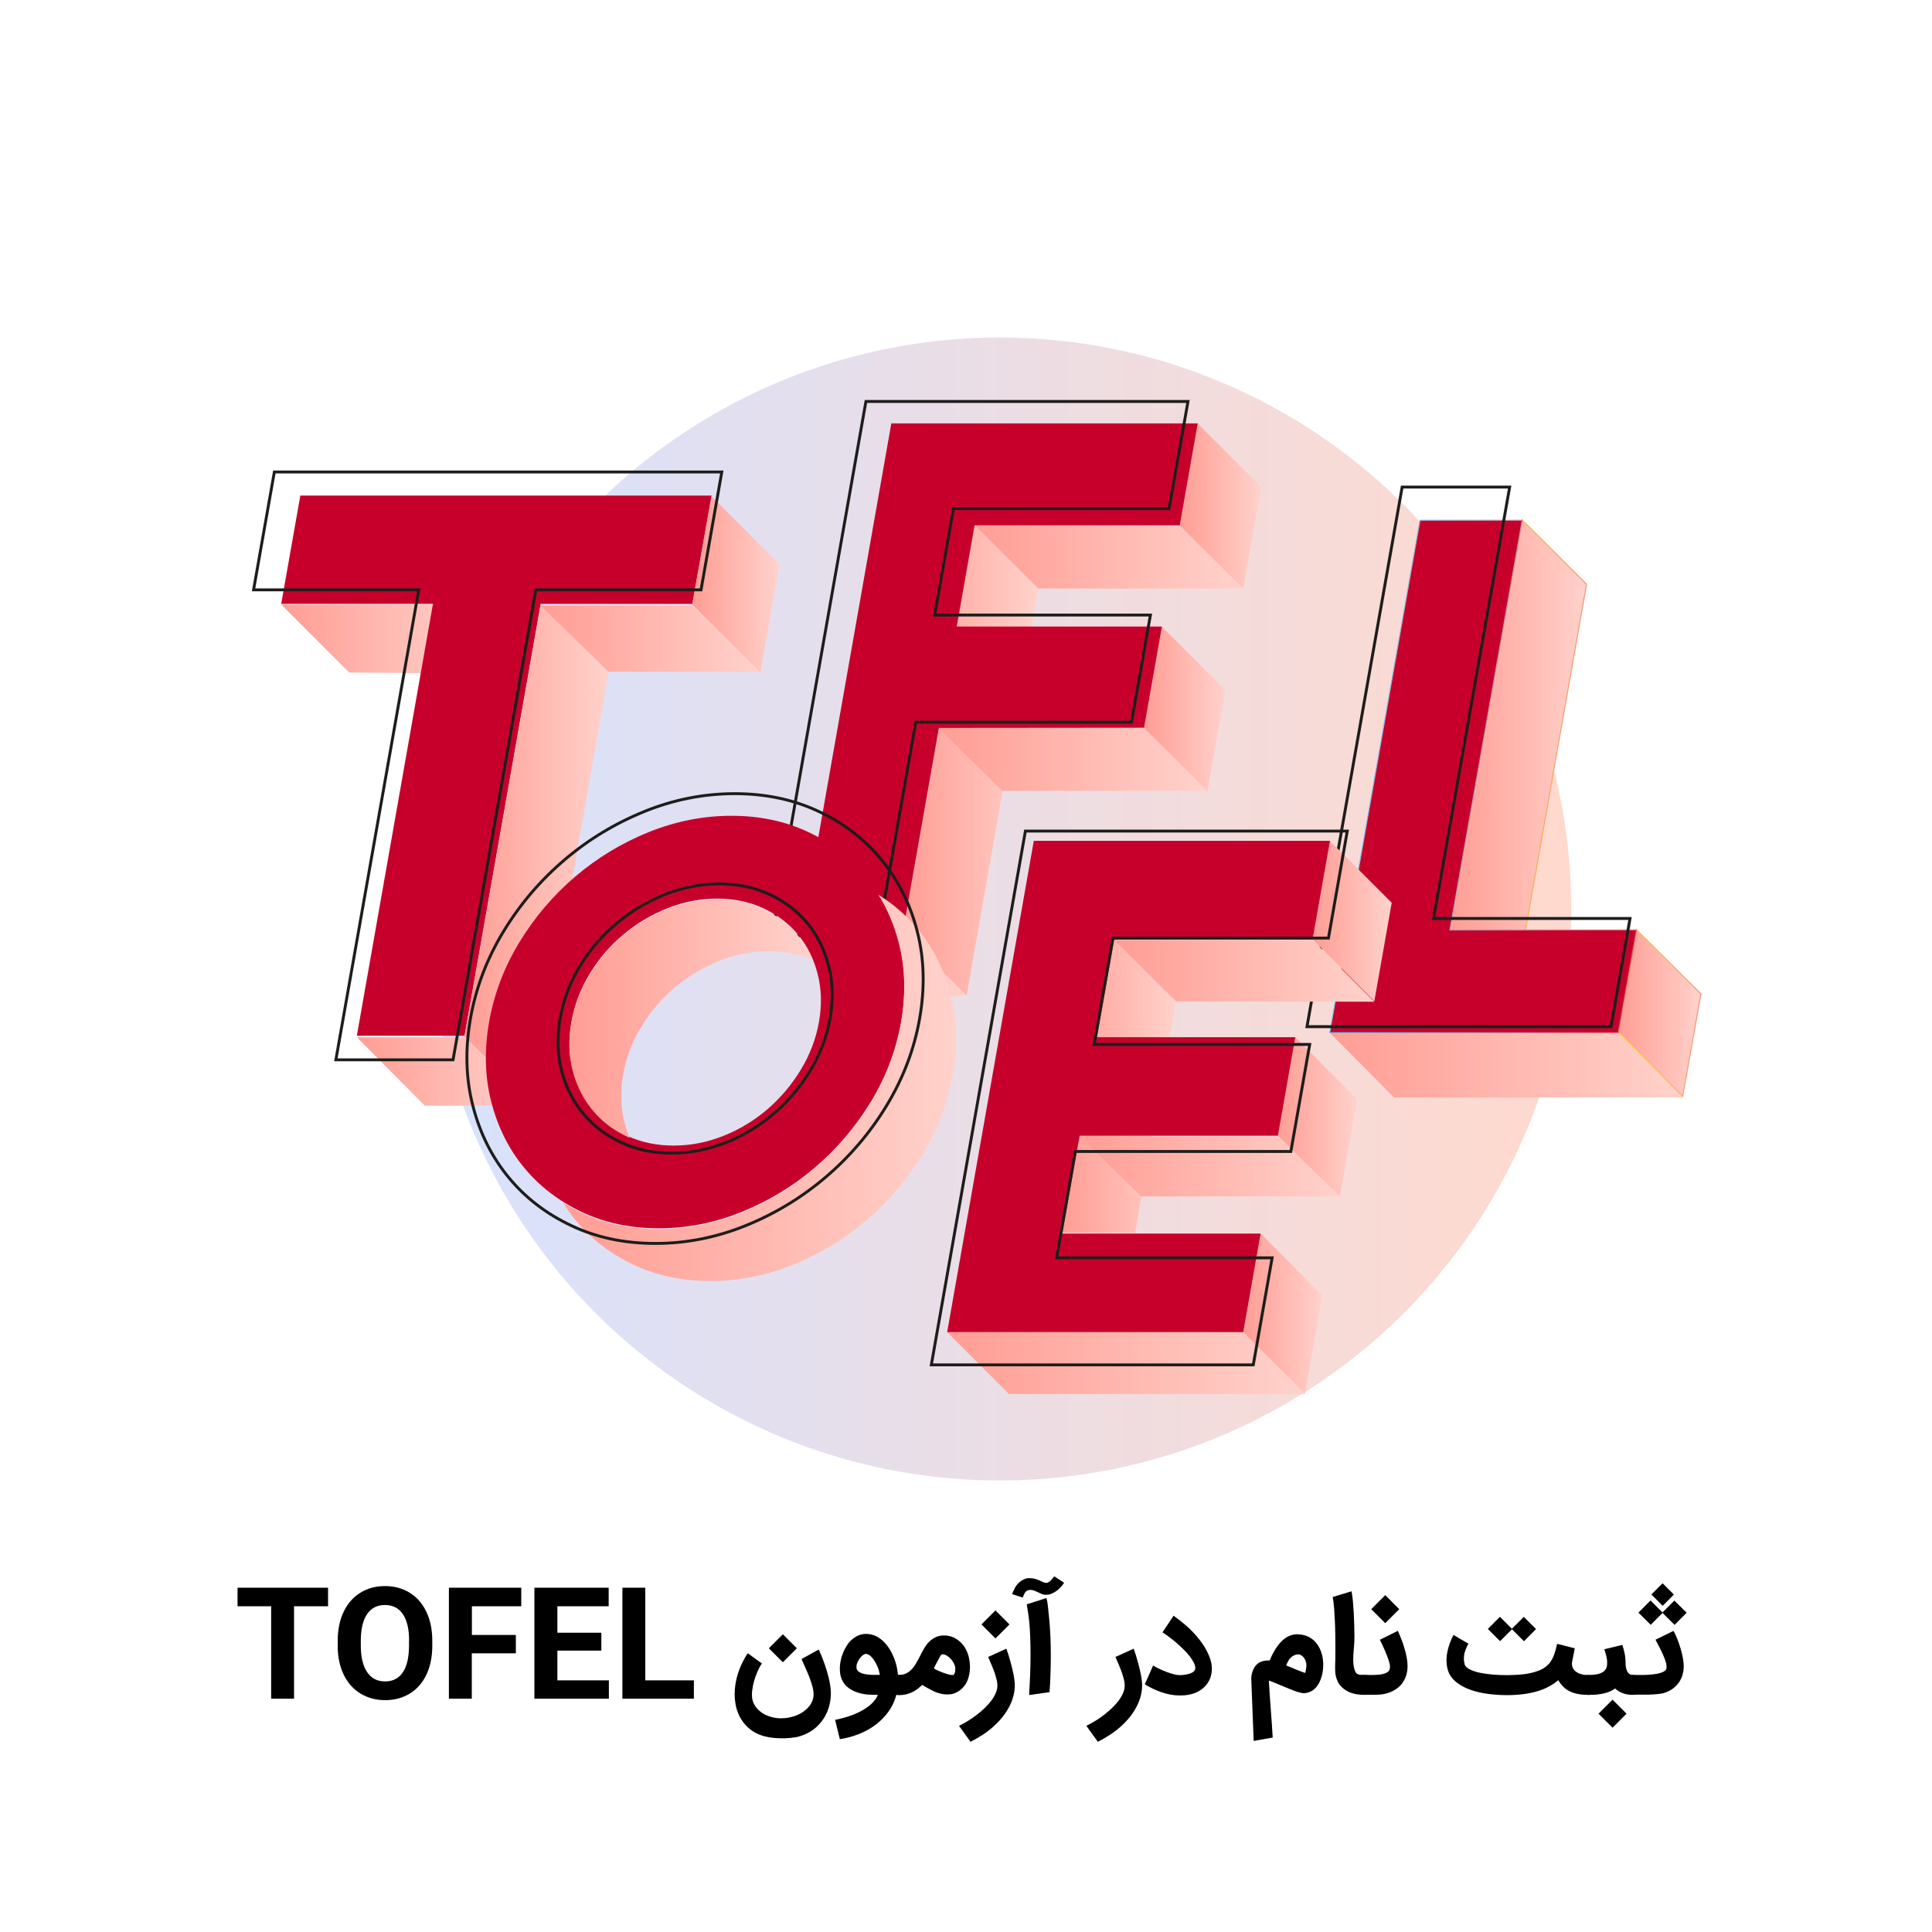 <svg xmlns="http://www.w3.org/2000/svg" xmlns:xlink="http://www.w3.org/1999/xlink" id="Layer_1" x="0px" y="0px" viewBox="0 0 2000 2000" style="enable-background:new 0 0 2000 2000;" xml:space="preserve"><style type="text/css">	.st0{fill:url(#SVGID_1_);}	.st1{fill:url(#SVGID_2_);}	.st2{fill:url(#SVGID_3_);stroke:url(#SVGID_4_);stroke-miterlimit:10;}	.st3{fill:url(#SVGID_5_);stroke:url(#SVGID_6_);stroke-miterlimit:10;}	.st4{fill:#C7002B;stroke:url(#SVGID_7_);stroke-miterlimit:10;}	.st5{fill:none;stroke:#1D1D1B;stroke-width:3;stroke-miterlimit:10;}	.st6{fill:url(#SVGID_8_);}	.st7{fill:url(#SVGID_9_);}	.st8{fill:url(#SVGID_10_);}	.st9{fill:url(#SVGID_11_);}	.st10{fill:url(#SVGID_12_);}	.st11{fill:#C7002B;}	.st12{fill:url(#SVGID_13_);}	.st13{fill:url(#SVGID_14_);}	.st14{fill:url(#SVGID_15_);}	.st15{fill:url(#SVGID_16_);}	.st16{fill:url(#SVGID_17_);}	.st17{fill:url(#SVGID_18_);}	.st18{fill:url(#SVGID_19_);}	.st19{fill:url(#SVGID_20_);}	.st20{fill:url(#SVGID_21_);}	.st21{fill:url(#SVGID_22_);}	.st22{fill:url(#SVGID_23_);}	.st23{fill:url(#SVGID_24_);}	.st24{fill:url(#SVGID_25_);}	.st25{fill:url(#SVGID_26_);}	.st26{fill:url(#SVGID_27_);}</style><g id="Layer_1_1_">			<linearGradient id="SVGID_1_" gradientUnits="userSpaceOnUse" x1="443.3" y1="1059" x2="1626.5" y2="1059" gradientTransform="matrix(1 0 0 -1 0 2000)">		<stop offset="0" style="stop-color:#D7E2FD"></stop>		<stop offset="0.995" style="stop-color:#FFD9CD"></stop>	</linearGradient>	<circle class="st0" cx="1034.9" cy="941" r="591.6"></circle></g><g id="Layer_2_1_">	<g>					<linearGradient id="SVGID_2_" gradientUnits="userSpaceOnUse" x1="1376.4" y1="897.5" x2="1741.9" y2="897.5" gradientTransform="matrix(1 0 0 -1 0 2000)">			<stop offset="0" style="stop-color:#FF9D94"></stop>			<stop offset="1" style="stop-color:#FFD2CB"></stop>		</linearGradient>		<polygon class="st1" points="1376.4,1068.9 1443.2,1136.1 1741.9,1136.1 1675.3,1069.4   "></polygon>					<linearGradient id="SVGID_3_" gradientUnits="userSpaceOnUse" x1="1675.3" y1="951.4" x2="1760.8" y2="951.4" gradientTransform="matrix(1 0 0 -1 0 2000)">			<stop offset="0" style="stop-color:#FF9D94"></stop>			<stop offset="1" style="stop-color:#FFD2CB"></stop>		</linearGradient>					<linearGradient id="SVGID_4_" gradientUnits="userSpaceOnUse" x1="1674.762" y1="951.401" x2="1761.338" y2="951.401" gradientTransform="matrix(1 0 0 -1 0 2000)">			<stop offset="0" style="stop-color:#FFDD17"></stop>			<stop offset="1" style="stop-color:#F68F79"></stop>		</linearGradient>		<polygon class="st2" points="1694.1,962.2 1760.8,1028.9 1741.9,1135 1675.3,1068.6   "></polygon>					<linearGradient id="SVGID_5_" gradientUnits="userSpaceOnUse" x1="1500.9" y1="1216.5" x2="1642.4" y2="1216.5" gradientTransform="matrix(1 0 0 -1 0 2000)">			<stop offset="0" style="stop-color:#FF9D94"></stop>			<stop offset="1" style="stop-color:#FFD2CB"></stop>		</linearGradient>					<linearGradient id="SVGID_6_" gradientUnits="userSpaceOnUse" x1="1500.362" y1="1216.5" x2="1642.938" y2="1216.5" gradientTransform="matrix(1 0 0 -1 0 2000)">			<stop offset="0" style="stop-color:#FFDD17"></stop>			<stop offset="1" style="stop-color:#F68F79"></stop>		</linearGradient>		<polygon class="st3" points="1575.7,538.1 1642.4,604.8 1567.6,1028.9 1500.9,962.2   "></polygon>					<linearGradient id="SVGID_7_" gradientUnits="userSpaceOnUse" x1="1375.904" y1="1196.15" x2="1694.696" y2="1196.15" gradientTransform="matrix(1 0 0 -1 0 2000)">			<stop offset="0" style="stop-color:#65CAFD"></stop>			<stop offset="0.995" style="stop-color:#F86569"></stop>		</linearGradient>		<path class="st4" d="M1470,538.6h105.7l-74.8,424.1h193.2l-18.8,106.4h-298.8L1470,538.6z"></path>		<path class="st5" d="M1451.5,504.2h111.3L1484,950.8h203.4l-19.7,112H1353L1451.5,504.2z"></path>	</g>	<g>					<linearGradient id="SVGID_8_" gradientUnits="userSpaceOnUse" x1="980.5" y1="588.95" x2="1350.9" y2="588.95" gradientTransform="matrix(1 0 0 -1 0 2000)">			<stop offset="0" style="stop-color:#FF9D94"></stop>			<stop offset="1" style="stop-color:#FFD2CB"></stop>		</linearGradient>		<polygon class="st6" points="980.5,1379 1044.5,1443.1 1350.9,1443.1 1287.1,1379.3   "></polygon>					<linearGradient id="SVGID_9_" gradientUnits="userSpaceOnUse" x1="1287.1" y1="640.05" x2="1369" y2="640.05" gradientTransform="matrix(1 0 0 -1 0 2000)">			<stop offset="0" style="stop-color:#FF9D94"></stop>			<stop offset="1" style="stop-color:#FFD2CB"></stop>		</linearGradient>		<polygon class="st7" points="1287.1,1379.1 1305.1,1277.1 1369,1341 1350.9,1442.8   "></polygon>					<linearGradient id="SVGID_10_" gradientUnits="userSpaceOnUse" x1="1323" y1="843.25" x2="1404.9" y2="843.25" gradientTransform="matrix(1 0 0 -1 0 2000)">			<stop offset="0" style="stop-color:#FF9D94"></stop>			<stop offset="1" style="stop-color:#FFD2CB"></stop>		</linearGradient>		<polygon class="st8" points="1323,1175.8 1386.9,1239.7 1404.9,1137.8 1340.9,1073.8   "></polygon>					<linearGradient id="SVGID_11_" gradientUnits="userSpaceOnUse" x1="1358.8" y1="1046.45" x2="1440.7" y2="1046.45" gradientTransform="matrix(1 0 0 -1 0 2000)">			<stop offset="0" style="stop-color:#FF9D94"></stop>			<stop offset="1" style="stop-color:#FFD2CB"></stop>		</linearGradient>		<polygon class="st9" points="1358.8,972.5 1422.7,1036.5 1440.7,934.5 1376.8,870.6   "></polygon>					<linearGradient id="SVGID_12_" gradientUnits="userSpaceOnUse" x1="1099.8" y1="876" x2="1217.5" y2="876" gradientTransform="matrix(1 0 0 -1 0 2000)">			<stop offset="0" style="stop-color:#FF9D94"></stop>			<stop offset="1" style="stop-color:#FFD2CB"></stop>		</linearGradient>		<polygon class="st10" points="1217.5,1036 1153.5,971.8 1099.8,1276.2 1175.1,1276.2   "></polygon>		<path class="st11" d="M1070.2,870.4h306.6l-18,102h-205.3l-17.9,101.3h205.3l-18,102h-205.3l-17.9,101.3H1305l-18,102H980.5   L1070.2,870.4z"></path>					<linearGradient id="SVGID_13_" gradientUnits="userSpaceOnUse" x1="1153.5" y1="994.9" x2="1422.7" y2="994.9" gradientTransform="matrix(1 0 0 -1 0 2000)">			<stop offset="0" style="stop-color:#FF9D94"></stop>			<stop offset="1" style="stop-color:#FFD2CB"></stop>		</linearGradient>		<polygon class="st12" points="1153.5,973.2 1217.5,1036.6 1422.7,1037 1358.8,973.2   "></polygon>					<linearGradient id="SVGID_14_" gradientUnits="userSpaceOnUse" x1="1117.7" y1="792.5" x2="1387.1" y2="792.5" gradientTransform="matrix(1 0 0 -1 0 2000)">			<stop offset="0" style="stop-color:#FF9D94"></stop>			<stop offset="1" style="stop-color:#FFD2CB"></stop>		</linearGradient>		<polygon class="st13" points="1387.1,1238.5 1181.5,1238.5 1117.7,1176.5 1323.2,1176.5   "></polygon>		<path class="st5" d="M1061.5,860.3h333.2l-19.5,110.8h-223.1l-19.4,110.1h223.1l-19.5,110.8h-223.1l-19.4,110.1h223.1l-19.5,110.8   H964.1L1061.5,860.3z"></path>	</g>	<g>					<linearGradient id="SVGID_15_" gradientUnits="userSpaceOnUse" x1="291.2" y1="1338.45" x2="496.4" y2="1338.45" gradientTransform="matrix(1 0 0 -1 0 2000)">			<stop offset="0" style="stop-color:#FF9D94"></stop>			<stop offset="1" style="stop-color:#FFD2CB"></stop>		</linearGradient>		<polygon class="st14" points="291.2,625.9 361.5,696.2 496.4,697.3 496.4,625.8   "></polygon>		<path class="st11" d="M559.7,625.1l-78.8,447.1H369.4l78.8-447.1H291.1L310.9,513h425.7l-19.8,112.1H559.7z"></path>					<linearGradient id="SVGID_16_" gradientUnits="userSpaceOnUse" x1="369.5" y1="890.85" x2="551.3" y2="890.85" gradientTransform="matrix(1 0 0 -1 0 2000)">			<stop offset="0" style="stop-color:#FF9D94"></stop>			<stop offset="1" style="stop-color:#FFD2CB"></stop>		</linearGradient>		<polygon class="st15" points="369.5,1073.8 439.7,1144.6 551.3,1144.6 480.8,1073.7   "></polygon>					<linearGradient id="SVGID_17_" gradientUnits="userSpaceOnUse" x1="480.8" y1="1115.2" x2="630" y2="1115.2" gradientTransform="matrix(1 0 0 -1 0 2000)">			<stop offset="0" style="stop-color:#FF9D94"></stop>			<stop offset="1" style="stop-color:#FFD2CB"></stop>		</linearGradient>		<polygon class="st16" points="480.8,1073 559.7,625.9 630,696.2 551.3,1143.7   "></polygon>					<linearGradient id="SVGID_18_" gradientUnits="userSpaceOnUse" x1="559.5" y1="1338.9" x2="787.1" y2="1338.9" gradientTransform="matrix(1 0 0 -1 0 2000)">			<stop offset="0" style="stop-color:#FF9D94"></stop>			<stop offset="1" style="stop-color:#FFD2CB"></stop>		</linearGradient>		<polygon class="st17" points="559.5,626.8 716.5,626.8 787.1,695.4 629.8,695.4   "></polygon>					<linearGradient id="SVGID_19_" gradientUnits="userSpaceOnUse" x1="716.5" y1="1395.05" x2="806.9" y2="1395.05" gradientTransform="matrix(1 0 0 -1 0 2000)">			<stop offset="0" style="stop-color:#FF9D94"></stop>			<stop offset="1" style="stop-color:#FFD2CB"></stop>		</linearGradient>		<polygon class="st18" points="716.5,625.8 736.6,513.8 806.9,584.1 787.1,696.1   "></polygon>		<path class="st5" d="M554.7,610.6L469,1097.1H347.7l85.8-486.5h-171l21.5-122h463.2l-21.5,122H554.7z"></path>	</g>	<g>					<linearGradient id="SVGID_20_" gradientUnits="userSpaceOnUse" x1="830" y1="1002.3" x2="1000.7" y2="1002.3" gradientTransform="matrix(1 0 0 -1 0 2000)">			<stop offset="0" style="stop-color:#FF9D94"></stop>			<stop offset="1" style="stop-color:#FFD2CB"></stop>		</linearGradient>		<polygon class="st19" points="830,964.8 895.7,1030.7 1000.7,1030.7 934.7,964.7   "></polygon>					<linearGradient id="SVGID_21_" gradientUnits="userSpaceOnUse" x1="1008.8" y1="1423.55" x2="1286.9" y2="1423.55" gradientTransform="matrix(1 0 0 -1 0 2000)">			<stop offset="0" style="stop-color:#FF9D94"></stop>			<stop offset="1" style="stop-color:#FFD2CB"></stop>		</linearGradient>		<polygon class="st20" points="1008.8,543.6 1074.7,609.3 1286.9,609.3 1221.3,543.9   "></polygon>					<linearGradient id="SVGID_22_" gradientUnits="userSpaceOnUse" x1="1221.3" y1="1476.05" x2="1305.7" y2="1476.05" gradientTransform="matrix(1 0 0 -1 0 2000)">			<stop offset="0" style="stop-color:#FF9D94"></stop>			<stop offset="1" style="stop-color:#FFD2CB"></stop>		</linearGradient>		<polygon class="st21" points="1239.9,438.5 1305.7,504.3 1286.9,609.4 1221.3,544   "></polygon>					<linearGradient id="SVGID_23_" gradientUnits="userSpaceOnUse" x1="1184.2" y1="1265.6" x2="1268.7" y2="1265.6" gradientTransform="matrix(1 0 0 -1 0 2000)">			<stop offset="0" style="stop-color:#FF9D94"></stop>			<stop offset="1" style="stop-color:#FFD2CB"></stop>		</linearGradient>		<polygon class="st22" points="1202.8,648.8 1268.7,714.6 1249.7,820 1184.2,754.3   "></polygon>					<linearGradient id="SVGID_24_" gradientUnits="userSpaceOnUse" x1="934.7" y1="1212.9" x2="1074.7" y2="1212.9" gradientTransform="matrix(1 0 0 -1 0 2000)">			<stop offset="0" style="stop-color:#FF9D94"></stop>			<stop offset="1" style="stop-color:#FFD2CB"></stop>		</linearGradient>		<polygon class="st23" points="1008.8,543.6 1074.7,609.4 1000.7,1030.6 934.7,964.7   "></polygon>		<g>			<path class="st11" d="M922.7,438.3h317.2l-18.6,105.5h-212.4l-18.5,104.8h212.4l-18.6,105.5H971.8l-37.1,210.3H829.9L922.7,438.3    z"></path>		</g>					<linearGradient id="SVGID_25_" gradientUnits="userSpaceOnUse" x1="971.6" y1="1214.05" x2="1249.7" y2="1214.05" gradientTransform="matrix(1 0 0 -1 0 2000)">			<stop offset="0" style="stop-color:#FF9D94"></stop>			<stop offset="1" style="stop-color:#FFD2CB"></stop>		</linearGradient>		<polygon class="st24" points="971.6,753.5 1037.6,818.6 1249.7,818.6 1184.2,753.3   "></polygon>		<g>			<path class="st5" d="M896.4,415.6h333.4l-19.6,110.9H987l-19.4,110.2h223.3l-19.6,110.9H948l-39,221.1H798.9L896.4,415.6z"></path>		</g>	</g>	<g>		<path class="st11" d="M757.2,844.5c29.2,0,55.8,5.6,79.7,16.9c23.9,11.3,43.8,26.6,59.7,45.9c15.9,19.3,27.2,42,33.9,67.9   s7.4,53.5,2.3,82.8c-5.2,29.3-15.7,56.9-31.5,82.8s-35.1,48.5-57.8,67.9c-22.7,19.3-48,34.6-75.9,45.9s-56.4,16.9-85.7,16.9   s-55.8-5.6-79.7-16.9s-43.8-26.6-59.7-45.9s-27.2-42-33.9-67.9c-6.7-25.9-7.4-53.5-2.3-82.8c5.2-29.3,15.7-56.9,31.5-82.8   c15.8-25.9,35.1-48.5,57.8-67.9c22.7-19.3,48-34.6,75.9-45.9C699.3,850.2,727.9,844.5,757.2,844.5z M742.3,930.2   c-17.7,0-34.9,3.4-51.6,10.1c-16.8,6.7-32,15.8-45.6,27.3c-13.7,11.4-25.2,24.9-34.7,40.5s-15.8,32.1-18.9,49.7   c-3.1,17.6-2.7,34.2,1.4,49.7c4,15.6,10.8,29.1,20.4,40.8c9.6,11.6,21.6,20.8,36,27.5s30.4,10.1,48.1,10.1   c17.6,0,34.9-3.4,51.6-10.1c16.8-6.7,31.9-15.9,45.4-27.5s25-25.2,34.5-40.8c9.5-15.6,15.8-32.1,18.9-49.7   c3.1-17.6,2.6-34.2-1.4-49.7c-4-15.6-10.7-29-20.2-40.5c-9.4-11.4-21.4-20.5-35.8-27.3C776,933.6,760,930.2,742.3,930.2z"></path>					<linearGradient id="SVGID_26_" gradientUnits="userSpaceOnUse" x1="583.1" y1="873.8" x2="989.77" y2="873.8" gradientTransform="matrix(1 0 0 -1 0 2000)">			<stop offset="0" style="stop-color:#FF9D94"></stop>			<stop offset="1" style="stop-color:#FFD2CB"></stop>		</linearGradient>		<path class="st25" d="M984.1,1029.8c-6.7-25.9-18-48.5-33.9-67.9c-11.5-14-25.1-25.8-40.8-35.6c9.3,15,16.3,31.6,21,49.8   c6.7,25.9,7.4,53.5,2.3,82.8c-5.2,29.3-15.7,56.9-31.5,82.8s-35.1,48.5-57.8,67.9c-22.7,19.3-48,34.6-75.9,45.9   s-56.4,16.9-85.7,16.9s-55.8-5.6-79.7-16.9c-6.6-3.1-12.9-6.6-19-10.3c3.9,6.3,8.2,12.4,12.9,18.1c15.9,19.3,35.8,34.6,59.7,45.9   s50.5,16.9,79.7,16.9s57.8-5.6,85.7-16.9s53.2-26.6,75.9-45.9s42-42,57.8-67.9s26.3-53.5,31.5-82.8   C991.6,1083.3,990.8,1055.7,984.1,1029.8z"></path>					<linearGradient id="SVGID_27_" gradientUnits="userSpaceOnUse" x1="589.458" y1="945.55" x2="841.1" y2="945.55" gradientTransform="matrix(1 0 0 -1 0 2000)">			<stop offset="0" style="stop-color:#FF9D94"></stop>			<stop offset="1" style="stop-color:#FFD2CB"></stop>		</linearGradient>		<path class="st26" d="M645.1,1112.3c3.1-17.6,9.4-34.2,18.9-49.7c9.5-15.6,21.1-29,34.7-40.5c13.7-11.4,28.9-20.5,45.6-27.3   c16.8-6.7,34-10.1,51.6-10.1c16.5,0,31.5,3,45.2,8.8c-3.9-9.3-8.9-17.6-15.1-25.1c-9.4-11.4-21.4-20.5-35.8-27.3   C776,934.4,760,931,742.3,931s-34.9,3.4-51.6,10.1c-16.8,6.7-32,15.8-45.6,27.3c-13.7,11.4-25.2,24.9-34.7,40.5   c-9.5,15.6-15.8,32.1-18.9,49.7c-3.1,17.6-2.7,34.2,1.4,49.8c4,15.6,10.8,29.1,20.4,40.8c9.6,11.6,21.6,20.8,36,27.5   c0.9,0.4,1.7,0.8,2.6,1.2c-2.1-5-3.9-10.3-5.3-15.8C642.4,1146.5,642,1129.9,645.1,1112.3z"></path>		<path class="st5" d="M760.6,821.6c31.9,0,60.9,6.1,86.9,18.4c26.1,12.3,47.8,29,65.1,50.1s29.7,45.8,36.9,74   c7.3,28.3,8.1,58.4,2.5,90.3s-17.1,62-34.3,90.3s-38.3,52.9-63.1,74s-52.4,37.8-82.8,50.1s-61.5,18.4-93.4,18.4   s-60.9-6.1-86.9-18.4c-26.1-12.3-47.8-29-65.1-50.1s-29.7-45.8-36.9-74c-7.3-28.3-8.1-58.4-2.5-90.3s17.1-62,34.3-90.3   s38.3-52.9,63.1-74s52.4-37.8,82.8-50.1C697.6,827.7,728.7,821.6,760.6,821.6z M744.5,915c-19.3,0-38,3.7-56.3,11   c-18.3,7.4-34.9,17.3-49.8,29.7c-14.9,12.5-27.5,27.2-37.9,44.1c-10.4,17-17.2,35-20.6,54.2c-3.4,19.2-2.9,37.3,1.5,54.3   s11.8,31.8,22.3,44.4c10.5,12.7,23.5,22.7,39.2,30c15.7,7.4,33.2,11,52.4,11s38-3.7,56.3-11c18.3-7.4,34.8-17.4,49.5-30   c14.7-12.7,27.3-27.5,37.6-44.4c10.4-17,17.2-35,20.6-54.3c3.4-19.2,2.9-37.3-1.5-54.2c-4.4-17-11.7-31.7-22-44.1   c-10.3-12.5-23.3-22.4-39-29.7C781.2,918.7,763.7,915,744.5,915z"></path>	</g></g><g>	<path d="M339.6,1662.8h-35.2v95.7h-23.7v-95.7h-34.8v-19.2h93.7V1662.8z"></path>	<path d="M447.5,1703.7c0,11.3-2,21.2-6,29.7c-4,8.5-9.7,15.1-17.2,19.7c-7.4,4.6-16,6.9-25.6,6.9c-9.5,0-18-2.3-25.5-6.8  c-7.5-4.6-13.3-11.1-17.4-19.6c-4.1-8.5-6.2-18.3-6.2-29.4v-5.7c0-11.3,2-21.3,6.1-29.9c4.1-8.6,9.8-15.2,17.3-19.8  c7.4-4.6,15.9-6.9,25.5-6.9s18.1,2.3,25.6,6.9c7.5,4.6,13.2,11.2,17.3,19.8c4.1,8.6,6.1,18.5,6.1,29.8V1703.7z M423.5,1698.4  c0-12-2.2-21.2-6.5-27.5c-4.3-6.3-10.5-9.4-18.5-9.4c-8,0-14.1,3.1-18.4,9.3c-4.3,6.2-6.5,15.2-6.6,27.2v5.6  c0,11.7,2.2,20.8,6.5,27.3c4.3,6.5,10.5,9.7,18.6,9.7c8,0,14.1-3.1,18.3-9.3c4.3-6.2,6.4-15.3,6.5-27.3V1698.4z"></path>	<path d="M533.9,1711.5h-45.5v47h-23.7v-114.9h74.9v19.2h-51.1v29.7h45.5V1711.5z"></path>	<path d="M622.5,1708.7H577v30.8h53.3v19h-77.1v-114.9h76.9v19.2H577v27.4h45.5V1708.7z"></path>	<path d="M668,1739.5h50.3v19h-74v-114.9H668V1739.5z"></path>	<path d="M810.4,1799.5c-3,0-6.1-0.1-9.2-0.4c-3.2-0.3-6.3-0.8-9.4-1.6c-3.1-0.8-6.1-1.9-8.9-3.3s-5.5-3.2-8-5.4  c-2.5-2.2-4.6-4.6-6.4-7.2c-1.8-2.6-3.3-5.4-4.5-8.4c-1.2-3-2.1-6-2.6-9.3c-0.6-3.2-0.9-6.5-0.9-9.8c0-7.1,1.1-14.3,3.4-21.6  c2.3-7.3,5.7-14.3,10.1-21.1l14.7,10.6c-0.9,1.2-1.9,2.9-3.1,5.3s-2.3,5-3.4,8s-2,6.2-2.7,9.6c-0.7,3.4-1.1,6.6-1.1,9.8  c0,3.6,0.8,6.9,2.4,9.8c1.6,2.9,3.8,5.4,6.5,7.5c2.7,2.1,5.8,3.7,9.4,4.9c3.5,1.2,7.2,1.8,11.1,1.9c3.1,0,6.1-0.2,9-0.8  c2.9-0.6,5.7-1.4,8.3-2.5c2.6-1.1,5-2.4,7.1-4s4-3.3,5.5-5.2c1.5-1.9,2.7-4,3.5-6.3c0.8-2.3,1.1-4.6,1-7.1c-0.1-1.9-0.4-4-1-6.3  c-0.6-2.3-1.3-4.7-2.2-7.2c-0.8-2.5-1.8-4.9-2.8-7.3c-1-2.4-2-4.6-2.9-6.6c-0.9-2-1.7-3.8-2.3-5.2c-0.7-1.4-1.1-2.4-1.2-2.9  l17.7-9.8c0.1,0.2,0.5,1,1.1,2.3c0.6,1.4,1.4,3.2,2.3,5.4c0.9,2.2,1.8,4.7,2.8,7.5s1.9,5.8,2.8,8.9c0.9,3.1,1.7,6.2,2.3,9.4  s1.1,6.2,1.2,9.1c0,0.3,0.1,0.8,0.1,1.3c0,0.5,0,0.9,0,1.3c0,3.9-0.4,7.7-1.3,11.5c-0.9,3.8-2.2,7.5-4,11c-1.8,3.5-4.1,6.7-6.8,9.7  c-2.7,3-5.9,5.6-9.6,7.8s-7.9,3.9-12.6,5.2C821.3,1798.8,816.1,1799.5,810.4,1799.5z M810.4,1691.8l14.5,14.5l-14.5,14.5  l-14.5-14.5L810.4,1691.8z"></path>	<path d="M864.5,1780.4c6.1-1.2,11.7-2.8,16.7-4.6c5-1.8,9.3-3.9,13.1-6.2c3.8-2.3,6.9-4.7,9.3-7.3c2.4-2.6,4.2-5.2,5.2-7.8  c-1.9,0-3.8,0-5.7-0.1s-3.5-0.1-4.9-0.2c-5-0.4-9.7-1.6-13.8-3.4s-7.5-4.2-10-7.3c-1.8-2.3-3.1-4.9-3.9-7.6  c-0.8-2.7-1.1-5.6-1.1-8.7c0-2.3,0.2-4.7,0.7-7.1c0.4-2.4,1-4.7,1.8-6.9c0.8-2.2,1.7-4.4,2.8-6.4c1.1-2,2.2-3.8,3.4-5.5  c2.6-3.3,5.5-5.7,8.6-7.4c3.1-1.7,6.4-2.5,9.8-2.5c7.3,0,14,3.2,19.9,9.7c1.8,2,3.5,4.3,5,6.8c1.5,2.5,2.8,5.1,3.9,7.9  c1.1,2.8,2.1,5.7,2.8,8.8c0.7,3,1.2,6.2,1.5,9.3h1.2c1.4,0,2.8,0.3,4,0.8c1.3,0.5,2.4,1.3,3.3,2.2c0.9,0.9,1.7,2,2.2,3.3  c0.6,1.3,0.8,2.6,0.8,4.1c0,1.4-0.3,2.7-0.8,3.9c-0.6,1.2-1.3,2.3-2.2,3.3c-0.9,0.9-2,1.7-3.3,2.2c-1.3,0.5-2.6,0.8-4,0.8h-2.9  c-1.7,6.4-4.4,12.2-8.1,17.3c-3.7,5.2-8.2,9.7-13.3,13.6c-5.2,3.9-10.9,7.1-17.2,9.6s-12.9,4.3-19.9,5.4L864.5,1780.4z   M896.5,1712.1c-1,0-2,0.4-3.2,1.3s-2.2,1.9-3.2,3.2c-1,1.3-1.8,2.8-2.5,4.4c-0.7,1.6-1,3.2-1,4.7c0,1.5,0.4,2.7,1.2,3.7  c0.8,1,1.9,1.7,3.2,2.3s2.7,1,4.2,1.3c1.5,0.3,3,0.5,4.4,0.6c0.8,0.1,1.6,0.1,2.6,0.2c0.9,0,1.9,0,2.9,0c1,0,2,0,3,0  c1,0,1.9,0.1,2.7,0.1c-0.3-2.1-0.8-4.1-1.4-6c-0.7-1.9-1.4-3.6-2.2-5.2c-0.8-1.6-1.7-3.1-2.6-4.3c-0.9-1.3-1.8-2.4-2.7-3.4  c-0.3-0.3-0.7-0.6-1.1-1c-0.5-0.3-0.9-0.7-1.4-0.9c-0.5-0.3-1-0.5-1.5-0.7S896.9,1712.1,896.5,1712.1z"></path>	<path d="M920.5,1744.2c0-1.4,0.3-2.8,0.8-4c0.5-1.2,1.2-2.3,2.2-3.2c0.9-0.9,2-1.6,3.2-2.2c1.2-0.5,2.6-0.9,4-0.9  c2.9,0,5.4-0.6,7.6-1.7c2.2-1.1,4.1-2.6,5.7-4.4c1.7-1.8,3.1-3.9,4.4-6.1s2.5-4.5,3.7-6.8v0.1c1.1-2.3,2.3-4.7,3.6-7  c1.3-2.3,2.7-4.4,4.2-6.4c2.3-2.7,5-4.9,7.9-6.4s6-2.2,9.3-2.2c3.9,0,7.5,0.8,10.7,2.4c3.2,1.6,6.1,3.9,8.7,6.9  c2,2.3,3.5,5,4.8,8.1c1.2,3,2,6.2,2.4,9.6v-0.1c0.3,1.7,0.4,3.6,0.4,5.8c0,2.3-0.2,4.6-0.6,6.9c-0.4,2.2-1,4.4-1.7,6.4  c-1.4,3.7-3.5,6.7-6.2,9.2c-2.7,2.5-5.6,4.1-8.7,5.1c-1,0.3-2.1,0.5-3.1,0.6c-1,0.1-2.1,0.2-3.2,0.2c-2,0-4-0.2-6.2-0.7  c-2.2-0.5-4.4-1.1-6.5-2c-0.9-0.4-1.8-0.9-2.9-1.4c-1.1-0.5-2.2-1.1-3.4-1.8c-1.2-0.7-2.4-1.3-3.6-2s-2.3-1.4-3.3-2  c-1.7,1.6-3.5,3.1-5.2,4.4c-1.7,1.3-3.6,2.4-5.5,3.3c-1.9,0.9-4,1.6-6.1,2.1s-4.5,0.8-7.1,0.8c-1.4,0-2.8-0.3-4-0.8  s-2.3-1.3-3.3-2.2c-0.9-0.9-1.7-2-2.2-3.3C920.7,1747,920.5,1745.7,920.5,1744.2z M966.7,1727.1c1.3,0.9,2.9,1.7,4.8,2.5  c1.8,0.8,3.7,1.6,5.5,2.2s3.5,1.2,5.1,1.6c1.5,0.4,2.7,0.6,3.5,0.6c0.2,0,0.4,0,0.6,0c0.2,0,0.4-0.1,0.6-0.1c0.5-0.1,1-0.8,1.5-2  c0.5-1.2,0.7-2.8,0.6-4.9c0-1.4-0.4-2.9-1.2-4.6c-0.8-1.7-1.8-3.2-3.1-4.7c-1.3-1.5-2.7-2.7-4.3-3.7c-1.6-1-3.3-1.5-5-1.5  c-0.6,0-1.4,0.9-2.3,2.6c-1,1.7-2.3,4.3-4.2,7.8v-0.1L966.7,1727.1z"></path>	<path d="M1041.8,1706.7c1.7,4.7,3.1,9.3,4.3,13.8c0.5,2,1,4,1.6,6.1c0.5,2.1,1,4.2,1.4,6.3c0.4,2.1,0.8,4.2,1,6.2  c0.3,2,0.4,3.9,0.4,5.6c0,4.1-0.6,8.1-1.7,12c-1.1,3.9-2.7,7.7-4.7,11.3s-4.4,7.2-7.2,10.5c-2.8,3.4-5.9,6.5-9.3,9.5  c-3.4,3-7,5.7-10.9,8.2c-3.9,2.5-7.9,4.8-12,6.9l-11.9-16.5c3.1-1.6,6.3-3.3,9.5-5.3s6.3-4.1,9.2-6.4c2.9-2.3,5.7-4.6,8.2-7.1  c2.5-2.5,4.8-5,6.7-7.6c1.9-2.6,3.4-5.2,4.5-7.8c1.1-2.6,1.6-5.2,1.6-7.7c0-1.8-0.3-3.8-0.8-5.9c-0.5-2.1-1.2-4.4-2-6.9  c-0.8-2.5-1.9-5.1-3-7.8c-1.2-2.8-2.4-5.7-3.8-8.8L1041.8,1706.7z M1030.5,1667.1l14.5,14.5l-14.5,14.5l-14.5-14.5L1030.5,1667.1z"></path>	<path d="M1047.9,1650.3c0-0.3,0.1-0.8,0.4-1.5c0.3-0.7,0.6-1.5,1-2.3c0.4-0.8,0.7-1.6,1.1-2.3c0.3-0.7,0.6-1.2,0.7-1.4  c1.6-2.4,3.4-4.3,5.5-5.9c2.1-1.5,4.2-2.5,6.3-3c0.4-0.1,1-0.1,1.6-0.2c0.7,0,1.2,0,1.6,0c2.1,0,4,0.3,5.7,0.8  c1.7,0.5,3.2,1.1,4.6,1.7l2,1c0.7,0.3,1.5,0.7,2.2,0.9c0.7,0.3,1.5,0.4,2.3,0.5c0.7,0,1.4-0.1,2.2-0.5c0.7-0.4,1.5-0.9,2.2-1.6  c0.7-0.7,1.4-1.4,2.1-2.2c0.7-0.8,1.3-1.7,1.9-2.5l10.2,6.6c0,0.1-0.3,0.5-0.7,1.2c-0.4,0.7-1.1,1.5-1.9,2.4c-0.8,1-1.8,2-2.9,3  s-2.4,2-3.8,2.9c-1.4,0.9-2.9,1.6-4.5,2.2c-1.6,0.6-3.4,0.8-5.2,0.8c-1.3,0.1-2.7-0.2-4.1-0.8c-1.4-0.6-2.8-1.3-4.3-2  c-1.5-0.7-2.9-1.3-4.5-1.8c-1.5-0.5-3.1-0.6-4.8-0.2c-1,0.2-1.8,0.6-2.4,1.1c-0.6,0.5-1.2,1.2-1.6,1.9c-0.4,0.7-0.8,1.5-1.1,2.3  c-0.3,0.8-0.6,1.6-1,2.4L1047.9,1650.3z M1065.3,1754.7c0.2-3.3,0.4-6.8,0.6-10.5c0.2-3.7,0.4-7.3,0.5-10.8c0.1-3.6,0.2-7,0.3-10.4  c0.1-3.4,0.1-6.4,0.1-9.2c0-7.3-0.1-13.5-0.3-18.7c-0.2-5.2-0.5-9.7-0.8-13.4c-0.3-3.7-0.6-6.8-1-9.3c-0.4-2.5-0.7-4.7-1-6.6  l-0.8-5l20.3-6.5c0.2,0.6,0.3,1.2,0.5,1.7c0.1,0.5,0.2,1.1,0.4,1.9c0.1,0.7,0.2,1.6,0.4,2.6c0.2,1,0.3,2.4,0.5,4.1s0.4,3.8,0.6,6.2  c0.2,2.4,0.5,5.4,0.9,8.9c0.2,3.4,0.4,6.4,0.6,9.1c0.2,2.7,0.3,5.3,0.4,7.9s0.2,5.2,0.2,7.9c0,2.7,0.1,5.8,0.1,9.2  c0,5.7-0.1,11.6-0.3,18s-0.5,13-1,19.9L1065.3,1754.7z"></path>	<path d="M1173.6,1706.7c1.7,4.7,3.1,9.3,4.3,13.8c0.5,2,1,4,1.6,6.1c0.5,2.1,1,4.2,1.4,6.3c0.4,2.1,0.8,4.2,1,6.2  c0.3,2,0.4,3.9,0.4,5.6c0,4.1-0.6,8.1-1.7,12c-1.1,3.9-2.7,7.7-4.7,11.3s-4.4,7.2-7.2,10.5c-2.8,3.4-5.9,6.5-9.3,9.5  c-3.4,3-7,5.7-10.9,8.2c-3.9,2.5-7.9,4.8-12,6.9l-11.9-16.5c3.1-1.6,6.3-3.3,9.5-5.3s6.3-4.1,9.2-6.4c2.9-2.3,5.7-4.6,8.2-7.1  c2.5-2.5,4.8-5,6.7-7.6c1.9-2.6,3.4-5.2,4.5-7.8c1.1-2.6,1.6-5.2,1.6-7.7c0-1.8-0.3-3.8-0.8-5.9c-0.5-2.1-1.2-4.4-2-6.9  c-0.8-2.5-1.9-5.1-3-7.8c-1.2-2.8-2.4-5.7-3.8-8.8L1173.6,1706.7z"></path>	<path d="M1193.7,1724.1c1.8,1.2,4,2.3,6.4,3.5c2.5,1.2,5,2.2,7.6,3.2c2.6,1,5.1,1.8,7.5,2.4c2.4,0.6,4.5,0.9,6.3,0.9  c0.7,0,1.5,0,2.5-0.1c1-0.1,2.1-0.2,3.3-0.4c1.2-0.2,2.3-0.5,3.5-0.8s2.2-0.8,3.2-1.3c1-0.5,1.8-1.1,2.4-1.9c0.6-0.7,0.9-1.6,1-2.6  c0-1.7-0.5-3.6-1.5-5.7c-1.1-2.1-2.5-4.4-4.3-6.7c-1.8-2.3-3.9-4.7-6.3-7c-2.4-2.4-4.8-4.7-7.3-6.8c-2.5-2.2-5-4.2-7.6-6.1  c-2.5-1.9-4.8-3.5-7-4.9l11.5-17.2c4.2,3,8.4,6.3,12.6,9.9s8,7.5,11.5,11.6c3.5,4.1,6.6,8.4,9.1,12.8s4.4,8.8,5.5,13.2  c0.3,1.3,0.6,2.5,0.7,3.8c0.1,1.3,0.2,2.5,0.2,3.7c0,4-0.8,7.8-2.3,11.1c-1.6,3.4-3.8,6.3-6.6,8.7c-2.8,2.5-6.2,4.4-10.1,5.7  c-3.9,1.3-8.2,2-12.9,2c-0.3,0-0.7,0-1,0c-0.3,0-0.7,0-1,0c-3,0-6.1-0.3-9.2-0.9c-3.2-0.6-6.3-1.5-9.3-2.5c-3.1-1-6-2.3-8.9-3.7  c-2.9-1.4-5.6-2.8-8.1-4.4L1193.7,1724.1z"></path>	<path d="M1297.8,1802.2l-2.5-64.2c0-0.3,0-1.1,0.1-2.3c0.1-1.2,0.3-2.5,0.8-4.1c0.4-1.5,1.1-3.2,2-4.9c0.9-1.7,2.2-3.2,3.9-4.6  c1.1-1,2.6-1.7,4.5-2.3c1.9-0.6,3.9-0.9,5.8-0.9c0.3,0,0.7,0,1,0c0.3,0,0.7,0.1,1,0.1c0.7-1.8,1.4-3.6,2.3-5.4  c0.9-1.8,1.9-3.6,2.9-5.3c1-1.7,2.2-3.3,3.3-4.9c1.2-1.5,2.3-2.9,3.5-4.1c2.7-2.7,5.4-4.6,8.2-5.8c2.8-1.2,5.8-1.8,9-1.7  c4.2,0.2,8,1.1,11.2,2.7c3.3,1.7,6.2,4.1,8.6,7.4c3.7,5.1,5.8,11.3,6.3,18.5c0,0.5,0.1,1,0.1,1.6c0,0.6,0,1.1,0,1.6  c0,2.7-0.2,5.4-0.7,8c-0.5,2.6-1.2,5-2.2,7.4l0.1-0.1c-1.5,3.9-3.5,7-6,9.3c-2.5,2.3-5.3,3.7-8.6,4.3l0.2-0.1  c-0.4,0.1-0.9,0.2-1.3,0.3c-0.4,0.1-0.9,0.1-1.4,0.1c-1.4,0-3.2-0.3-5.2-0.9c-2.1-0.6-4.3-1.4-6.7-2.3c-2.4-0.9-4.8-1.9-7.4-3  c-2.5-1.1-4.9-2.1-7.2-3c-1.3-0.5-2.3-0.9-3.2-1.3c-0.9-0.4-1.7-0.7-2.4-1c-0.7-0.3-1.4-0.5-2.1-0.8c-0.7-0.2-1.4-0.5-2.2-0.8  c0.6,10,1.2,19.8,2,29.6s1.4,19.6,2,29.4L1297.8,1802.2z M1333.5,1719.6c-0.5,0.9-0.9,1.7-1.2,2.4c-0.3,0.7-0.6,1.4-0.9,2  c1.3,0.6,2.9,1.2,4.6,1.9c1.7,0.7,3.4,1.4,5.2,2.2c1.8,0.7,3.6,1.4,5.3,2.1c1.7,0.7,3.2,1.2,4.6,1.6c0.4-1.1,0.7-2.4,0.9-3.9  c0.2-1.5,0.4-2.8,0.4-3.9c0-1.7-0.3-3.2-0.8-4.6c-0.5-1.4-1.2-2.7-2.1-3.7c-0.8-1-1.8-1.8-2.9-2.4c-1.1-0.6-2.2-0.8-3.3-0.7  c-0.5,0-1.1,0.2-2,0.4c-0.8,0.2-1.7,0.6-2.6,1.1c-0.9,0.5-1.9,1.2-2.8,2.2C1335,1717.1,1334.2,1718.2,1333.5,1719.6z"></path>	<path d="M1412.6,1754.5c-5.3,0-9.9-0.7-13.8-2c-3.8-1.3-7.1-3.4-9.9-6.1c-1.7-1.7-3.1-3.6-4-5.5c-0.9-1.9-1.6-3.8-2-5.6  c-0.4-1.8-0.7-3.6-0.7-5.2s-0.1-3.1-0.1-4.2v-1c0-1.6,0.1-3.9,0.2-6.9c0.1-3,0.1-6.6,0.1-10.7s0-8.6-0.1-13.5  c0-4.9-0.2-9.8-0.4-14.7c-0.2-4.9-0.5-9.6-0.8-14.1c-0.4-4.5-0.9-8.5-1.5-11.8l19.5-5.9c0.6,2.9,1,6.3,1.4,10.1  c0.3,3.9,0.6,8,0.9,12.2c0.2,4.3,0.4,8.5,0.5,12.8c0.1,4.3,0.2,8.3,0.2,12c0,3.3-0.1,6.4-0.4,9.6c-0.3,3.1-0.5,6.2-0.7,9.1  c-0.2,3-0.2,5.9,0,8.7s0.8,5.5,1.8,8.2c0.4,1,0.9,1.8,1.5,2.3c0.6,0.5,1.3,0.9,2.1,1.1c0.8,0.2,1.6,0.4,2.6,0.4  c0.9,0,2,0.1,3.1,0.1h0.6c1.4,0,2.7,0.3,4,0.8c1.3,0.6,2.4,1.3,3.3,2.2c0.9,0.9,1.7,2,2.2,3.3c0.6,1.3,0.8,2.6,0.8,4  c0,1.4-0.3,2.8-0.8,4c-0.6,1.3-1.3,2.4-2.2,3.3c-0.9,0.9-2,1.7-3.3,2.2C1415.3,1754.3,1414,1754.5,1412.6,1754.5z"></path>	<path d="M1401.7,1744.2c0-1.4,0.3-2.8,0.8-4c0.5-1.3,1.3-2.4,2.2-3.3s2-1.7,3.3-2.2c1.3-0.5,2.6-0.8,4-0.8h6.7h2.9  c1.6,0,3.3-0.1,5.1-0.2c1.8-0.1,3.4-0.4,5-0.8s2.9-0.9,4.1-1.6c1.2-0.7,2.1-1.6,2.6-2.8c0.3-0.8,0.5-2,0.5-3.5c0-1-0.3-2.6-0.9-4.7  c-0.6-2.1-1.4-4.4-2.4-6.9c-1-2.5-2.1-5.2-3.4-8c-1.3-2.8-2.5-5.4-3.8-7.9l18.7-9.3c1.2,2.7,2.4,5.7,3.6,8.7  c1.2,3.1,2.3,6.2,3.2,9.4c1,3.2,1.7,6.3,2.3,9.5s0.9,6.2,0.9,9c0,4.4-0.8,8.4-2.3,12.1c-1.8,4.1-4.3,7.5-7.5,10.1s-7,4.6-11.4,5.9  c-2.6,0.7-5.1,1.2-7.5,1.3c-2.4,0.2-4.6,0.2-6.7,0.2h-8.9h-0.6c-1.4,0-2.8-0.3-4-0.8c-1.3-0.5-2.3-1.3-3.3-2.2  c-0.9-0.9-1.6-2-2.2-3.3C1402,1747,1401.7,1745.7,1401.7,1744.2z M1434,1651.3l14.5,14.5l-14.5,14.5l-14.5-14.5L1434,1651.3z"></path>	<path d="M1643.5,1754.5c-7.2,0-13.3-1.2-18.2-3.5c-5-2.3-9-6.3-12.2-11.7c-6.2,5.3-13.6,9.2-22.4,11.7c-8.8,2.5-19,3.8-30.7,3.8  c-6.9,0-13.5-0.5-19.7-1.3c-6.2-0.8-11.8-2.1-16.9-3.8c-5.1-1.7-9.5-3.9-13.4-6.5c-3.8-2.6-6.8-5.6-9-9.2c-1.3-2.3-2.3-5-2.9-8  c-0.6-3-0.8-6.3-0.6-9.8c0.2-3.5,0.9-7.3,2.1-11.3c1.2-4,2.8-8.1,5-12.4l15.5,9c-0.9,1.7-1.7,3.3-2.4,5s-1.3,3.3-1.7,5  c-0.4,1.7-0.6,3.6-0.6,5.6c0,2,0.4,4.2,1,6.6c1.1,1.9,3,3.5,5.8,4.8c2.8,1.3,6.2,2.4,10.1,3.2c4,0.8,8.3,1.4,13,1.8  c4.7,0.4,9.6,0.6,14.5,0.6c4.6,0,8.9-0.2,13-0.5c4.1-0.3,7.9-0.8,11.3-1.6c3.5-0.7,6.6-1.7,9.4-2.8c2.8-1.2,5.2-2.6,7.2-4.2  c1.8-1.5,3.3-3.1,4.5-4.9c1.2-1.8,2.2-3.7,3-5.6c0.8-2,1.5-4.1,2.1-6.2c0.5-2.2,1.1-4.4,1.6-6.6l18.3,4.6l-2.7,13.8  c-0.4,2-0.3,3.8,0.3,5.5s1.6,3.2,3,4.4c1.4,1.2,3.3,2.2,5.5,2.9c2.2,0.7,4.7,1.1,7.6,1.1c1.4,0,2.8,0.3,4,0.8  c1.3,0.5,2.4,1.3,3.3,2.2c0.9,0.9,1.7,2,2.2,3.3c0.5,1.3,0.8,2.6,0.8,4c0,1.4-0.3,2.8-0.8,4c-0.5,1.3-1.3,2.4-2.2,3.3  c-0.9,0.9-2,1.7-3.3,2.2c-1.3,0.5-2.6,0.8-4,0.8H1643.5z M1590.1,1686.4l-12.5,12.6l-12.4-12.4l-12.3,12.3l-12.7-12.6l12.5-12.6  l12.4,12.4l12.3-12.3L1590.1,1686.4z"></path>	<path d="M1634,1744.2c0-1.4,0.3-2.8,0.8-4c0.5-1.3,1.2-2.3,2.2-3.3c0.9-0.9,2-1.6,3.3-2.2c1.3-0.5,2.6-0.8,4-0.8h1.1  c6,0,10.6-1,13.7-2.9c3.1-1.9,4.6-4.9,4.6-8.8c0-0.8,0-1.5,0-2.1c0-0.6,0-1.4-0.2-2.4c-0.2-1-0.4-2.3-0.8-3.8  c-0.4-1.6-1-3.8-1.9-6.6l18.6-4.5c0.9,2.6,1.7,5.5,2.4,8.8c0.7,3.2,1,6.8,1,10.6c0,1.3,0.1,2.6,0.4,3.9c0.2,1.4,0.6,2.6,1.2,3.8  c0.5,1.2,1.3,2.1,2.2,2.9c0.9,0.8,2.1,1.1,3.6,1.1c1.4,0,2.7,0.3,4,0.8c1.3,0.5,2.4,1.3,3.3,2.2c0.9,0.9,1.7,2,2.2,3.3  c0.6,1.3,0.8,2.6,0.8,4c0,1.4-0.3,2.8-0.8,4c-0.5,1.3-1.3,2.4-2.2,3.3c-1,0.9-2.1,1.7-3.3,2.2s-2.6,0.8-3.9,0.8  c-4.2,0-7.7-0.6-10.7-1.8c-3-1.2-5.5-2.8-7.6-4.8c-3.1,2.3-6.9,3.9-11.2,5c-4.3,1.1-9.4,1.6-15.4,1.6h-1.1c-1.4,0-2.8-0.3-4-0.8  c-1.3-0.5-2.4-1.3-3.3-2.2c-0.9-0.9-1.7-2-2.2-3.3C1634.3,1747,1634,1745.7,1634,1744.2z M1669.3,1759.5l14.5,14.5l-14.5,14.5  l-14.5-14.5L1669.3,1759.5z"></path>	<path d="M1680.8,1744.2c0-1.4,0.3-2.8,0.8-4c0.5-1.3,1.3-2.4,2.2-3.3s2-1.7,3.3-2.2c1.3-0.5,2.6-0.8,4-0.8h7.2h3.1  c2,0,4.1-0.1,6.5-0.3s4.6-0.5,6.8-0.8c2.2-0.4,4.1-0.9,5.9-1.6c1.8-0.7,3.1-1.5,3.9-2.6c0.5-0.7,0.7-1.7,0.7-3  c0-1.9-0.4-4.1-1.3-6.7c-0.9-2.6-1.9-5.2-3.2-7.8c-1.2-2.7-2.5-5.2-3.8-7.6c-1.3-2.4-2.3-4.5-3.1-6.1l18.6-9.1  c1.3,2.3,2.7,5.1,3.9,8.3c1.3,3.2,2.4,6.5,3.4,9.8c1,3.4,1.8,6.7,2.4,9.9c0.6,3.2,0.9,6.1,0.9,8.4c0,4.4-0.8,8.4-2.3,12.1  c-1.8,4.1-4.3,7.5-7.5,10.1c-3.2,2.7-7,4.6-11.4,5.9c-1.3,0.3-2.9,0.6-4.9,0.8c-2,0.2-3.9,0.4-5.9,0.5c-2,0.1-3.9,0.2-5.7,0.2  c-1.8,0-3.2,0-4.2,0h-9.5h-0.6c-1.4,0-2.8-0.3-4-0.8c-1.3-0.5-2.3-1.3-3.3-2.2c-0.9-0.9-1.6-2-2.2-3.3  C1681.1,1747,1680.8,1745.7,1680.8,1744.2z M1746,1669.5l-12.5,12.6l-12.4-12.4l-12.3,12.3l-12.7-12.6l12.5-12.6l12.4,12.4  l12.3-12.3L1746,1669.5z M1709.5,1650.6l11.6-11.6l11.7,11.7l-11.6,11.6L1709.5,1650.6z"></path></g></svg>